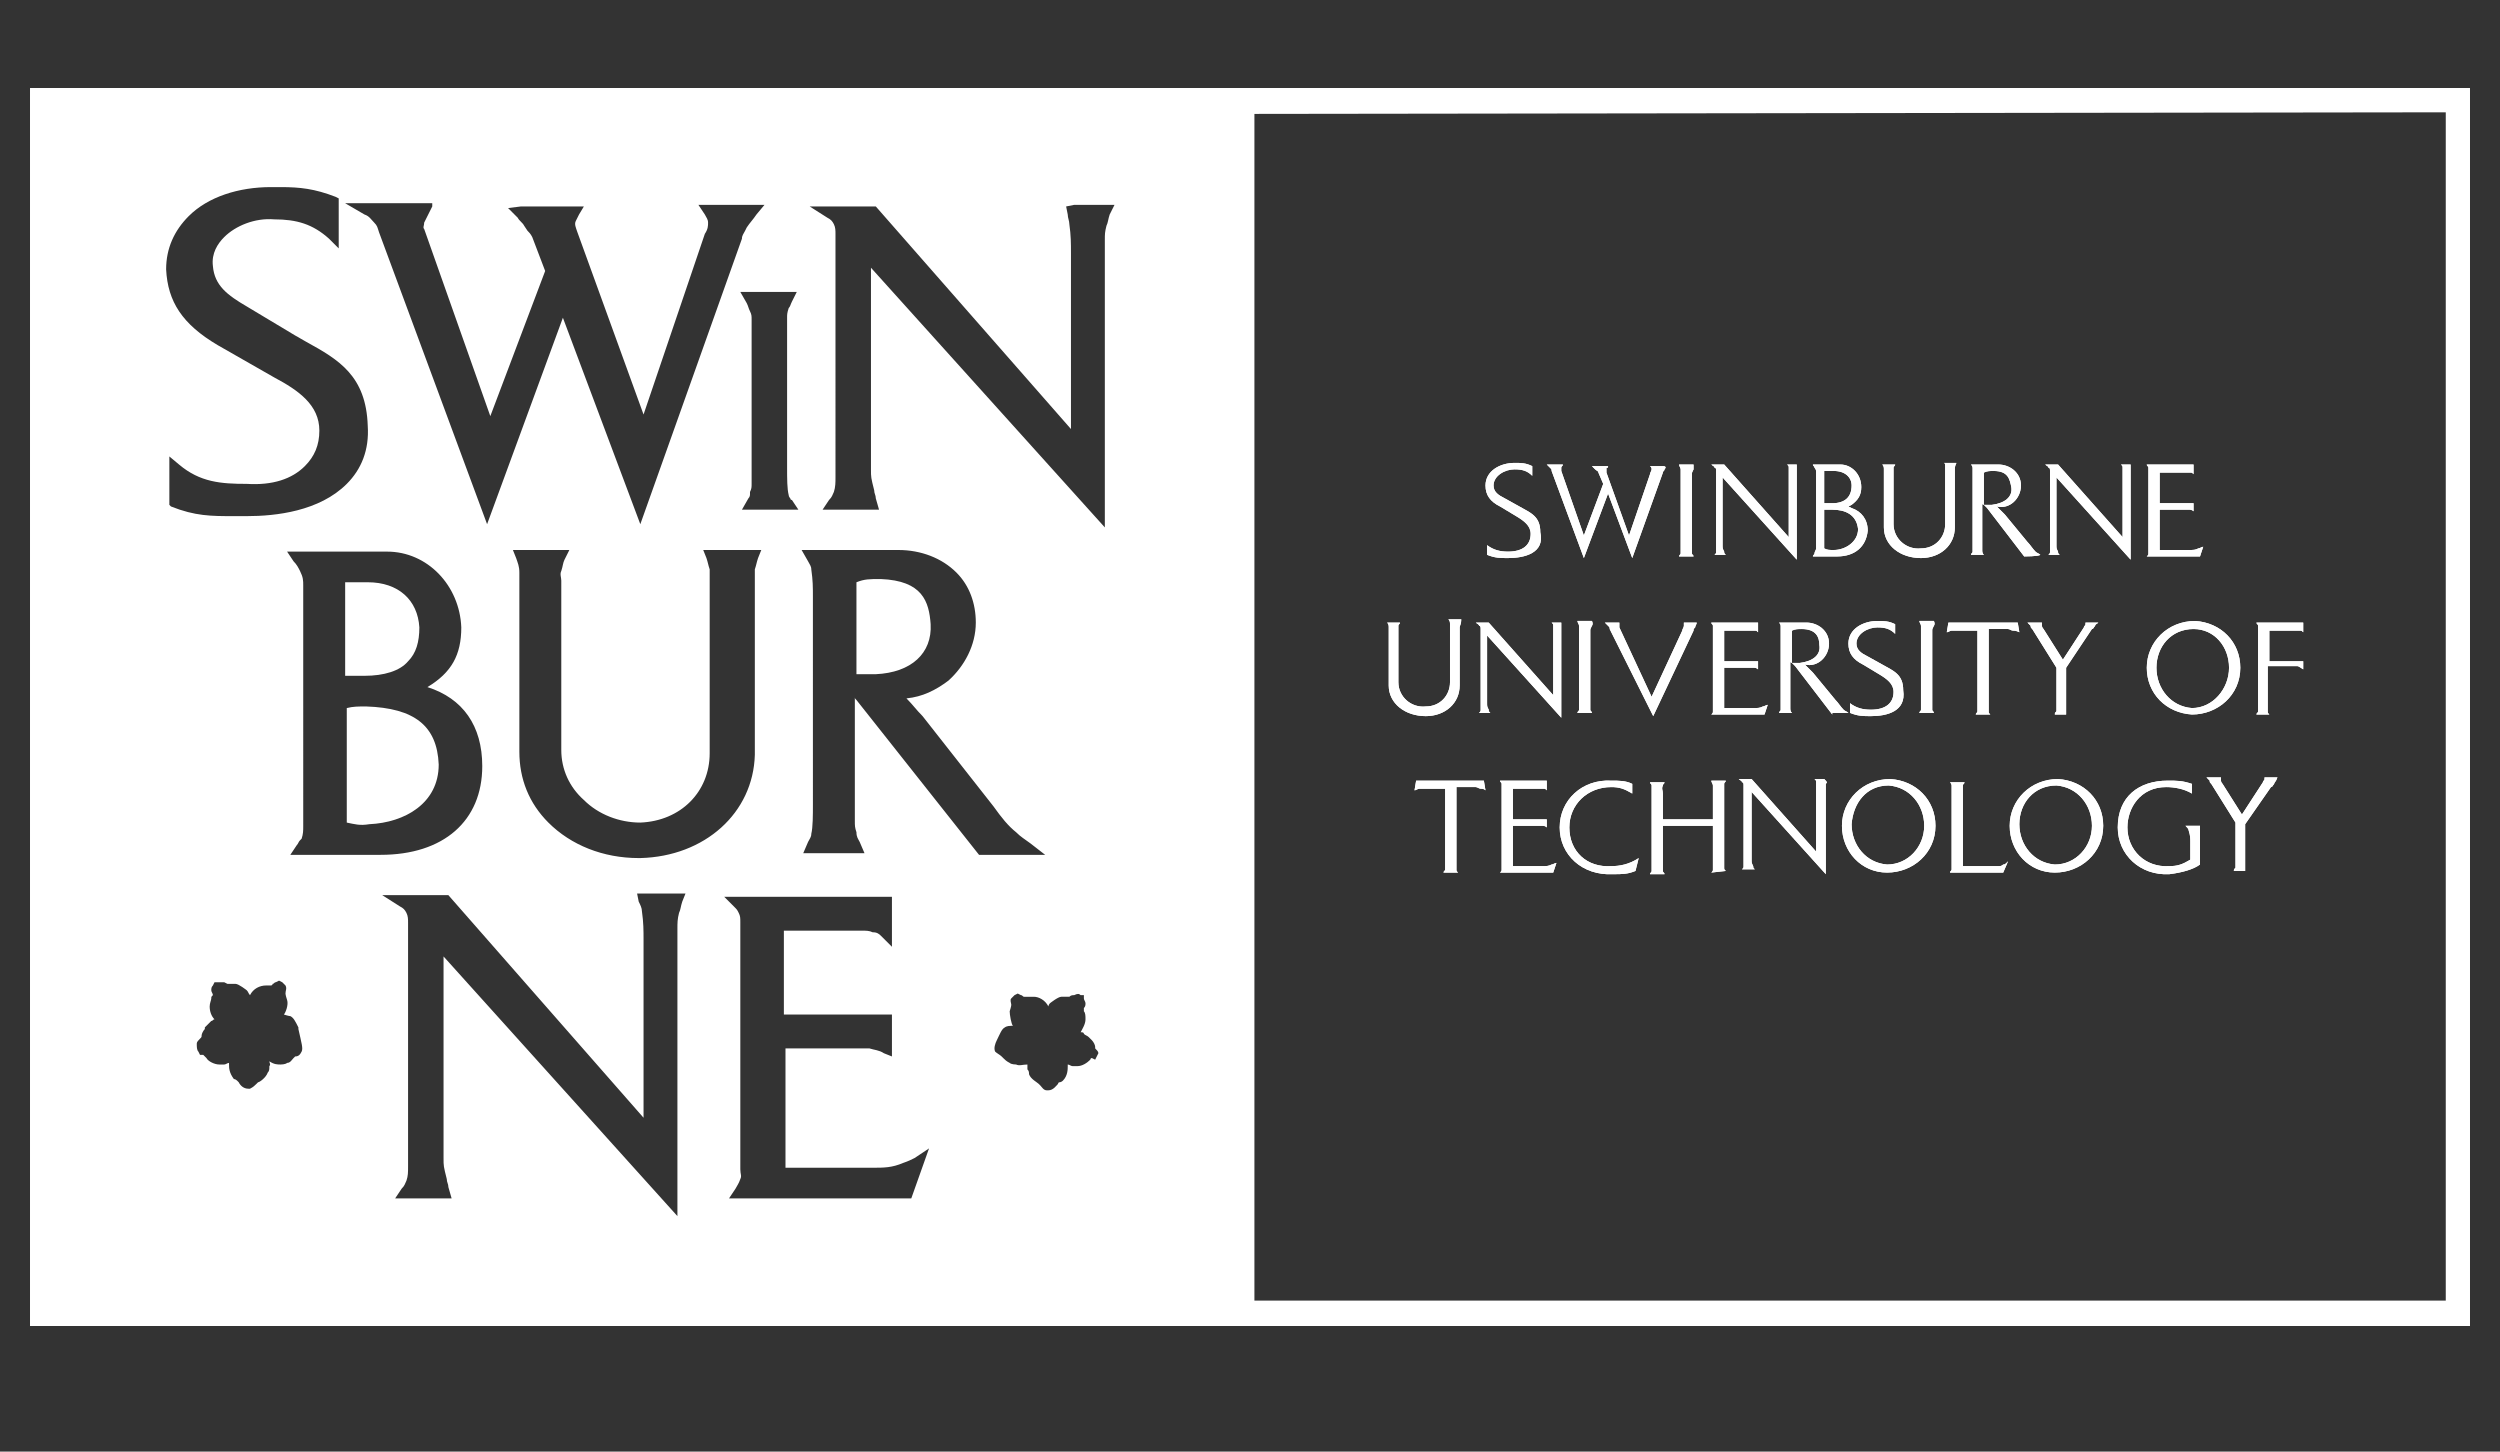 <?xml version="1.0" encoding="UTF-8"?>
<!-- Generator: Adobe Illustrator 25.1.0, SVG Export Plug-In . SVG Version: 6.00 Build 0)  -->
<svg xmlns="http://www.w3.org/2000/svg" xmlns:xlink="http://www.w3.org/1999/xlink" version="1.1" id="Layer_1" x="0px" y="0px" viewBox="0 0 155 90" style="enable-background:new 0 0 155 90;" xml:space="preserve">
<rect x="0" y="0" width="155" height="90" fill="#333333" stroke="none"/>
<style type="text/css">
	.st0{fill:none;stroke:#FFFFFF;stroke-miterlimit:10;}
	.st1{fill:none;stroke:#FFFFFF;stroke-width:0.725;stroke-miterlimit:10;}
	.st2{fill:#FFFFFF;}
	.st3{fill:none;stroke:#FFFFFF;stroke-width:2.900000e-02;}
</style>
<rect x="2.4" y="6" class="st0" width="150.2" height="75.7"></rect>
<polygon class="st1" points="152,81 152,6.6 77.4,6.7 77.4,81 "></polygon>
<rect x="2.4" y="6" class="st0" width="150.2" height="75.7"></rect>
<path class="st2" d="M93.5,34.6c-0.5,0-0.8,0-1.3-0.2v-0.6c0.4,0.3,0.8,0.4,1.3,0.4c0.9,0,1.4-0.4,1.4-1.1c0-0.5-0.4-0.8-0.9-1.1  l-1-0.6c-0.6-0.3-0.9-0.7-0.9-1.3c0-0.9,0.9-1.4,1.8-1.4c0.4,0,0.7,0,1.1,0.2v0.6c-0.3-0.3-0.6-0.4-1.1-0.4c-0.6,0-1.3,0.4-1.3,1  c0,0.4,0.3,0.6,0.7,0.8l0.9,0.5c0.7,0.4,1.3,0.6,1.3,1.6C95.8,34.3,94.5,34.6,93.5,34.6"></path>
<rect x="2.4" y="6" class="st0" width="150.2" height="75.7"></rect>
<path class="st2" d="M93.5,34.6c-0.5,0-0.8,0-1.3-0.2v-0.6c0.4,0.3,0.8,0.4,1.3,0.4c0.9,0,1.4-0.4,1.4-1.1c0-0.5-0.4-0.8-0.9-1.1  l-1-0.6c-0.6-0.3-0.9-0.7-0.9-1.3c0-0.9,0.9-1.4,1.8-1.4c0.4,0,0.7,0,1.1,0.2v0.6c-0.3-0.3-0.6-0.4-1.1-0.4c-0.6,0-1.3,0.4-1.3,1  c0,0.4,0.3,0.6,0.7,0.8l0.9,0.5c0.7,0.4,1.3,0.6,1.3,1.6C95.8,34.3,94.5,34.6,93.5,34.6z"></path>
<rect x="2.4" y="6" class="st0" width="150.2" height="75.7"></rect>
<path class="st2" d="M103.2,29.1c0,0.1-0.1,0.1-0.1,0.2l-1.9,5.3l-1.5-4l-1.5,4l-2-5.4c0-0.1,0-0.1-0.1-0.2  c-0.1-0.1-0.1-0.1-0.2-0.2h1c0,0.1-0.1,0.1-0.1,0.2c0,0.1,0,0.1,0,0.2l1.4,4l1.2-3.2l-0.3-0.7c0-0.1-0.1-0.1-0.2-0.2  c-0.1-0.1-0.1-0.1-0.2-0.2h1c0,0.1,0,0.1-0.1,0.1c0,0.1,0,0.2,0,0.3l1.4,3.9l1.3-3.8c0-0.1,0.1-0.2,0.1-0.3c0-0.1,0-0.1-0.1-0.2h0.8  C103.3,28.9,103.3,29,103.2,29.1"></path>
<rect x="2.4" y="6" class="st0" width="150.2" height="75.7"></rect>
<path class="st2" d="M103.2,29.1c0,0.1-0.1,0.1-0.1,0.2l-1.9,5.3l-1.5-4l-1.5,4l-2-5.4c0-0.1,0-0.1-0.1-0.2  c-0.1-0.1-0.1-0.1-0.2-0.2h1c0,0.1-0.1,0.1-0.1,0.2c0,0.1,0,0.1,0,0.2l1.4,4l1.2-3.2l-0.3-0.7c0-0.1-0.1-0.1-0.2-0.2  c-0.1-0.1-0.1-0.1-0.2-0.2h1c0,0.1,0,0.1-0.1,0.1c0,0.1,0,0.2,0,0.3l1.4,3.9l1.3-3.8c0-0.1,0.1-0.2,0.1-0.3c0-0.1,0-0.1-0.1-0.2h0.8  C103.3,28.9,103.3,29,103.2,29.1z"></path>
<rect x="2.4" y="6" class="st0" width="150.2" height="75.7"></rect>
<path class="st2" d="M105,29.1c-0.1,0.2-0.1,0.2-0.1,0.3v4.2c0,0.3,0,0.5,0,0.7c0,0.1,0.1,0.1,0.1,0.2h-0.9c0-0.1,0.1-0.1,0.1-0.2  c0-0.1,0-0.2,0-0.3v-4.6c0-0.1,0-0.2,0-0.3c0-0.1-0.1-0.2-0.1-0.3h0.9C105,28.9,105,29,105,29.1"></path>
<rect x="2.4" y="6" class="st0" width="150.2" height="75.7"></rect>
<path class="st2" d="M105,29.1c-0.1,0.2-0.1,0.2-0.1,0.3v4.2c0,0.3,0,0.5,0,0.7c0,0.1,0.1,0.1,0.1,0.2h-0.9c0-0.1,0.1-0.1,0.1-0.2  c0-0.1,0-0.2,0-0.3v-4.6c0-0.1,0-0.2,0-0.3c0-0.1-0.1-0.2-0.1-0.3h0.9C105,28.9,105,29,105,29.1z"></path>
<rect x="2.4" y="6" class="st0" width="150.2" height="75.7"></rect>
<path class="st2" d="M111.4,29.1c0,0.1,0,0.2,0,0.3l0,5.3l-4.6-5.1v4.2c0,0.2,0,0.2,0.1,0.4c0,0.1,0,0.1,0.1,0.2h-0.7  c0.1-0.1,0.1-0.1,0.1-0.2c0-0.1,0-0.2,0-0.3v-4.7c0-0.1,0-0.2-0.1-0.2c0-0.1-0.1-0.1-0.2-0.2h0.8l4,4.5v-3.6c0-0.3,0-0.4,0-0.7  c0-0.1,0-0.1-0.1-0.2h0.6C111.4,28.9,111.4,29,111.4,29.1"></path>
<rect x="2.4" y="6" class="st0" width="150.2" height="75.7"></rect>
<path class="st2" d="M111.4,29.1c0,0.1,0,0.2,0,0.3l0,5.3l-4.6-5.1v4.2c0,0.2,0,0.2,0.1,0.4c0,0.1,0,0.1,0.1,0.2h-0.7  c0.1-0.1,0.1-0.1,0.1-0.2c0-0.1,0-0.2,0-0.3v-4.7c0-0.1,0-0.2-0.1-0.2c0-0.1-0.1-0.1-0.2-0.2h0.8l4,4.5v-3.6c0-0.3,0-0.4,0-0.7  c0-0.1,0-0.1-0.1-0.2h0.6C111.4,28.9,111.4,29,111.4,29.1z"></path>
<rect x="2.4" y="6" class="st0" width="150.2" height="75.7"></rect>
<path class="st2" d="M113.6,31.6c-0.2,0-0.3,0-0.5,0v2.4c0.2,0.1,0.3,0.1,0.6,0.1c0.7,0,1.5-0.5,1.5-1.3  C115.1,31.9,114.4,31.6,113.6,31.6 M113.7,29.2h-0.6v2h0.5c0.8,0,1.2-0.4,1.2-1.1C114.8,29.6,114.4,29.2,113.7,29.2 M113.9,34.5  h-1.5c0-0.1,0.1-0.1,0.1-0.2c0-0.1,0.1-0.2,0.1-0.3v-4.7c0-0.1,0-0.2-0.1-0.3c0-0.1-0.1-0.1-0.1-0.2h1.7c0.7,0,1.3,0.6,1.3,1.4  c0,0.5-0.2,0.8-0.6,1.1l-0.2,0.1l0.2,0.1c0.6,0.2,1,0.7,1,1.4C115.7,33.9,115,34.5,113.9,34.5"></path>
<rect x="2.4" y="6" class="st0" width="150.2" height="75.7"></rect>
<path class="st2" d="M113.6,31.6c-0.2,0-0.3,0-0.5,0v2.4c0.2,0.1,0.3,0.1,0.6,0.1c0.7,0,1.5-0.5,1.5-1.3  C115.1,31.9,114.4,31.6,113.6,31.6z M113.7,29.2h-0.6v2h0.5c0.8,0,1.2-0.4,1.2-1.1C114.8,29.6,114.4,29.2,113.7,29.2z M113.9,34.5  h-1.5c0-0.1,0.1-0.1,0.1-0.2c0-0.1,0.1-0.2,0.1-0.3v-4.7c0-0.1,0-0.2-0.1-0.3c0-0.1-0.1-0.1-0.1-0.2h1.7c0.7,0,1.3,0.6,1.3,1.4  c0,0.5-0.2,0.8-0.6,1.1l-0.2,0.1l0.2,0.1c0.6,0.2,1,0.7,1,1.4C115.7,33.9,115,34.5,113.9,34.5z"></path>
<rect x="2.4" y="6" class="st0" width="150.2" height="75.7"></rect>
<path class="st2" d="M121.2,29.1c0,0.1,0,0.2,0,0.3v3.3c0,1.1-0.9,1.9-2.1,1.9c-1.3,0-2.3-0.8-2.3-1.9v-3.3c0-0.1,0-0.2,0-0.3  c0-0.1,0-0.2-0.1-0.3h0.8c0,0.1-0.1,0.1-0.1,0.2c0,0.1,0,0.2,0,0.3v3.2c0,0.9,0.8,1.6,1.7,1.5c0.9,0,1.5-0.7,1.5-1.5v-3.3  c0-0.1,0-0.2,0-0.3c0-0.1,0-0.2-0.1-0.2h0.8C121.2,28.9,121.2,29,121.2,29.1"></path>
<rect x="2.4" y="6" class="st0" width="150.2" height="75.7"></rect>
<path class="st2" d="M121.2,29.1c0,0.1,0,0.2,0,0.3v3.3c0,1.1-0.9,1.9-2.1,1.9c-1.3,0-2.3-0.8-2.3-1.9v-3.3c0-0.1,0-0.2,0-0.3  c0-0.1,0-0.2-0.1-0.3h0.8c0,0.1-0.1,0.1-0.1,0.2c0,0.1,0,0.2,0,0.3v3.2c0,0.9,0.8,1.6,1.7,1.5c0.9,0,1.5-0.7,1.5-1.5v-3.3  c0-0.1,0-0.2,0-0.3c0-0.1,0-0.2-0.1-0.2h0.8C121.2,28.9,121.2,29,121.2,29.1z"></path>
<rect x="2.4" y="6" class="st0" width="150.2" height="75.7"></rect>
<path class="st2" d="M123.6,29.2c-0.2,0-0.4,0-0.6,0.1v2c0.1,0,0.3,0,0.5,0c0.8-0.1,1.3-0.5,1.2-1.1  C124.6,29.7,124.5,29.2,123.6,29.2 M125.5,34.5l-2.3-3c-0.1-0.1-0.1-0.1-0.2-0.2c0,0-0.1,0-0.1-0.1v2.6c0,0.1,0,0.2,0,0.3  c0,0.1,0,0.2,0.1,0.3h-0.8c0-0.1,0.1-0.1,0.1-0.2c0-0.1,0-0.4,0-0.6v-4.1c0-0.2,0-0.3,0-0.5c0-0.1-0.1-0.2-0.1-0.2h1.7  c0.7,0,1.4,0.5,1.4,1.3c0,0.8-0.7,1.5-1.5,1.3c0,0,0.1,0.1,0.1,0.1c0.2,0.2,0.2,0.2,0.4,0.4l1.4,1.7c0.2,0.2,0.3,0.4,0.5,0.6  c0.1,0.1,0.2,0.1,0.3,0.2C126.4,34.5,125.5,34.5,125.5,34.5z"></path>
<rect x="2.4" y="6" class="st0" width="150.2" height="75.7"></rect>
<path class="st2" d="M123.6,29.2c-0.2,0-0.4,0-0.6,0.1v2c0.1,0,0.3,0,0.5,0c0.8-0.1,1.3-0.5,1.2-1.1  C124.6,29.7,124.5,29.2,123.6,29.2z M125.5,34.5l-2.3-3c-0.1-0.1-0.1-0.1-0.2-0.2c0,0-0.1,0-0.1-0.1v2.6c0,0.1,0,0.2,0,0.3  c0,0.1,0,0.2,0.1,0.3h-0.8c0-0.1,0.1-0.1,0.1-0.2c0-0.1,0-0.4,0-0.6v-4.1c0-0.2,0-0.3,0-0.5c0-0.1-0.1-0.2-0.1-0.2h1.7  c0.7,0,1.4,0.5,1.4,1.3c0,0.8-0.7,1.5-1.5,1.3c0,0,0.1,0.1,0.1,0.1c0.2,0.2,0.2,0.2,0.4,0.4l1.4,1.7c0.2,0.2,0.3,0.4,0.5,0.6  c0.1,0.1,0.2,0.1,0.3,0.2C126.4,34.5,125.5,34.5,125.5,34.5z"></path>
<rect x="2.4" y="6" class="st0" width="150.2" height="75.7"></rect>
<path class="st2" d="M132.1,29.1c0,0.1,0,0.2,0,0.3l0,5.3l-4.6-5.1v4.2c0,0.2,0,0.2,0.1,0.4c0,0.1,0,0.1,0.1,0.2h-0.7  c0.1-0.1,0.1-0.1,0.1-0.2c0-0.1,0-0.2,0-0.3v-4.7c0-0.1,0-0.2-0.1-0.2c0-0.1-0.1-0.1-0.2-0.2h0.8l4,4.5v-3.6c0-0.3,0-0.4,0-0.7  c0-0.1,0-0.1-0.1-0.2h0.6C132.1,28.9,132.1,29,132.1,29.1"></path>
<rect x="2.4" y="6" class="st0" width="150.2" height="75.7"></rect>
<path class="st2" d="M132.1,29.1c0,0.1,0,0.2,0,0.3l0,5.3l-4.6-5.1v4.2c0,0.2,0,0.2,0.1,0.4c0,0.1,0,0.1,0.1,0.2h-0.7  c0.1-0.1,0.1-0.1,0.1-0.2c0-0.1,0-0.2,0-0.3v-4.7c0-0.1,0-0.2-0.1-0.2c0-0.1-0.1-0.1-0.2-0.2h0.8l4,4.5v-3.6c0-0.3,0-0.4,0-0.7  c0-0.1,0-0.1-0.1-0.2h0.6C132.1,28.9,132.1,29,132.1,29.1z"></path>
<rect x="2.4" y="6" class="st0" width="150.2" height="75.7"></rect>
<path class="st2" d="M136.4,34.5h-3.3c0.1-0.1,0.1-0.1,0.1-0.2c0-0.1,0-0.2,0-0.3v-4.8c0-0.1,0-0.2,0-0.2c0-0.1-0.1-0.1-0.1-0.2h2.9  v0.6c-0.1-0.1-0.1-0.1-0.2-0.1c-0.1,0-0.2,0-0.4,0h-1.5v1.9h2.1v0.5c-0.1-0.1-0.2-0.1-0.3-0.1c-0.1,0-0.2,0-0.3,0h-1.5v2.5h1.8  c0.3,0,0.4,0,0.6-0.1c0.1,0,0.2-0.1,0.3-0.1L136.4,34.5z"></path>
<rect x="2.4" y="6" class="st0" width="150.2" height="75.7"></rect>
<path class="st2" d="M136.4,34.5h-3.3c0.1-0.1,0.1-0.1,0.1-0.2c0-0.1,0-0.2,0-0.3v-4.8c0-0.1,0-0.2,0-0.2c0-0.1-0.1-0.1-0.1-0.2h2.9  v0.6c-0.1-0.1-0.1-0.1-0.2-0.1c-0.1,0-0.2,0-0.4,0h-1.5v1.9h2.1v0.5c-0.1-0.1-0.2-0.1-0.3-0.1c-0.1,0-0.2,0-0.3,0h-1.5v2.5h1.8  c0.3,0,0.4,0,0.6-0.1c0.1,0,0.2-0.1,0.3-0.1L136.4,34.5z"></path>
<rect x="2.4" y="6" class="st0" width="150.2" height="75.7"></rect>
<path class="st2" d="M90.5,38.9c0,0.1,0,0.2,0,0.3v3.3c0,1.1-0.9,1.9-2.1,1.9c-1.3,0-2.3-0.8-2.3-1.9v-3.3c0-0.1,0-0.2,0-0.3  c0-0.1,0-0.2-0.1-0.3h0.8c0,0.1-0.1,0.1-0.1,0.2c0,0.1,0,0.2,0,0.3v3.2c0,0.9,0.8,1.6,1.7,1.5c0.9,0,1.5-0.7,1.5-1.5v-3.3  c0-0.1,0-0.2,0-0.3c0-0.1,0-0.2-0.1-0.3h0.8C90.6,38.7,90.5,38.8,90.5,38.9"></path>
<rect x="2.4" y="6" class="st0" width="150.2" height="75.7"></rect>
<path class="st2" d="M90.5,38.9c0,0.1,0,0.2,0,0.3v3.3c0,1.1-0.9,1.9-2.1,1.9c-1.3,0-2.3-0.8-2.3-1.9v-3.3c0-0.1,0-0.2,0-0.3  c0-0.1,0-0.2-0.1-0.3h0.8c0,0.1-0.1,0.1-0.1,0.2c0,0.1,0,0.2,0,0.3v3.2c0,0.9,0.8,1.6,1.7,1.5c0.9,0,1.5-0.7,1.5-1.5v-3.3  c0-0.1,0-0.2,0-0.3c0-0.1,0-0.2-0.1-0.3h0.8C90.6,38.7,90.5,38.8,90.5,38.9z"></path>
<rect x="2.4" y="6" class="st0" width="150.2" height="75.7"></rect>
<path class="st2" d="M96.8,38.9c0,0.1,0,0.2,0,0.3l0,5.3l-4.6-5.1v4.2c0,0.2,0,0.2,0.1,0.4c0,0.1,0,0.1,0.1,0.2h-0.7  c0.1-0.1,0.1-0.1,0.1-0.2c0-0.1,0-0.2,0-0.3V39c0-0.1,0-0.2-0.1-0.2c0-0.1-0.1-0.1-0.2-0.2h0.8l4,4.5v-3.6c0-0.3,0-0.4,0-0.7  c0-0.1,0-0.1-0.1-0.2h0.6C96.8,38.7,96.8,38.8,96.8,38.9"></path>
<rect x="2.4" y="6" class="st0" width="150.2" height="75.7"></rect>
<path class="st2" d="M96.8,38.9c0,0.1,0,0.2,0,0.3l0,5.3l-4.6-5.1v4.2c0,0.2,0,0.2,0.1,0.4c0,0.1,0,0.1,0.1,0.2h-0.7  c0.1-0.1,0.1-0.1,0.1-0.2c0-0.1,0-0.2,0-0.3V39c0-0.1,0-0.2-0.1-0.2c0-0.1-0.1-0.1-0.2-0.2h0.8l4,4.5v-3.6c0-0.3,0-0.4,0-0.7  c0-0.1,0-0.1-0.1-0.2h0.6C96.8,38.7,96.8,38.8,96.8,38.9z"></path>
<rect x="2.4" y="6" class="st0" width="150.2" height="75.7"></rect>
<path class="st2" d="M98.7,38.8c-0.1,0.2-0.1,0.2-0.1,0.3v4.2c0,0.3,0,0.5,0,0.7c0,0.1,0.1,0.1,0.1,0.2h-0.9c0-0.1,0.1-0.1,0.1-0.2  c0-0.1,0-0.2,0-0.3v-4.6c0-0.1,0-0.2,0-0.3c0-0.1-0.1-0.2-0.1-0.3h0.9C98.8,38.7,98.7,38.8,98.7,38.8"></path>
<rect x="2.4" y="6" class="st0" width="150.2" height="75.7"></rect>
<path class="st2" d="M98.7,38.8c-0.1,0.2-0.1,0.2-0.1,0.3v4.2c0,0.3,0,0.5,0,0.7c0,0.1,0.1,0.1,0.1,0.2h-0.9c0-0.1,0.1-0.1,0.1-0.2  c0-0.1,0-0.2,0-0.3v-4.6c0-0.1,0-0.2,0-0.3c0-0.1-0.1-0.2-0.1-0.3h0.9C98.8,38.7,98.7,38.8,98.7,38.8z"></path>
<rect x="2.4" y="6" class="st0" width="150.2" height="75.7"></rect>
<path class="st2" d="M105.1,38.9C105,39,105,39,105,39.1l-2.5,5.3L99.8,39c0-0.1,0-0.1-0.1-0.2c-0.1-0.1-0.1-0.1-0.2-0.2h0.9  c0,0.1,0,0.1,0,0.1c0,0.1,0,0.1,0,0.2l2,4.3l1.9-4.1c0-0.1,0.1-0.2,0.1-0.3c0-0.1,0-0.1,0-0.2h0.8C105.2,38.7,105.1,38.8,105.1,38.9  "></path>
<rect x="2.4" y="6" class="st0" width="150.2" height="75.7"></rect>
<path class="st2" d="M105.1,38.9C105,39,105,39,105,39.1l-2.5,5.3L99.8,39c0-0.1,0-0.1-0.1-0.2c-0.1-0.1-0.1-0.1-0.2-0.2h0.9  c0,0.1,0,0.1,0,0.1c0,0.1,0,0.1,0,0.2l2,4.3l1.9-4.1c0-0.1,0.1-0.2,0.1-0.3c0-0.1,0-0.1,0-0.2h0.8C105.2,38.7,105.1,38.8,105.1,38.9  z"></path>
<rect x="2.4" y="6" class="st0" width="150.2" height="75.7"></rect>
<path class="st2" d="M109.4,44.3h-3.3c0.1-0.1,0.1-0.1,0.1-0.2c0-0.1,0-0.2,0-0.3V39c0-0.1,0-0.2,0-0.2c0-0.1-0.1-0.1-0.1-0.2h2.9  v0.6c-0.1-0.1-0.1-0.1-0.2-0.1c-0.1,0-0.2,0-0.4,0h-1.5v1.9h2.1v0.5c-0.1-0.1-0.2-0.1-0.3-0.1c-0.1,0-0.2,0-0.3,0h-1.5v2.5h1.8  c0.3,0,0.4,0,0.6-0.1c0.1,0,0.2-0.1,0.3-0.1L109.4,44.3z"></path>
<rect x="2.4" y="6" class="st0" width="150.2" height="75.7"></rect>
<path class="st2" d="M109.4,44.3h-3.3c0.1-0.1,0.1-0.1,0.1-0.2c0-0.1,0-0.2,0-0.3V39c0-0.1,0-0.2,0-0.2c0-0.1-0.1-0.1-0.1-0.2h2.9  v0.6c-0.1-0.1-0.1-0.1-0.2-0.1c-0.1,0-0.2,0-0.4,0h-1.5v1.9h2.1v0.5c-0.1-0.1-0.2-0.1-0.3-0.1c-0.1,0-0.2,0-0.3,0h-1.5v2.5h1.8  c0.3,0,0.4,0,0.6-0.1c0.1,0,0.2-0.1,0.3-0.1L109.4,44.3z"></path>
<rect x="2.4" y="6" class="st0" width="150.2" height="75.7"></rect>
<path class="st2" d="M111.7,39c-0.2,0-0.4,0-0.6,0.1v2c0.1,0,0.3,0,0.5,0c0.8-0.1,1.3-0.5,1.2-1.1C112.8,39.5,112.6,39,111.7,39   M113.6,44.3l-2.3-3c-0.1-0.1-0.1-0.1-0.2-0.2c0,0-0.1,0-0.1-0.1v2.6c0,0.1,0,0.2,0,0.3c0,0.1,0,0.2,0.1,0.3h-0.8  c0-0.1,0.1-0.1,0.1-0.2c0-0.1,0-0.4,0-0.6v-4.1c0-0.2,0-0.3,0-0.5c0-0.1-0.1-0.2-0.1-0.2h1.7c0.7,0,1.4,0.5,1.4,1.3  c0,0.8-0.7,1.5-1.5,1.3c0,0,0.1,0.1,0.1,0.1c0.2,0.2,0.3,0.3,0.4,0.4l1.4,1.7c0.2,0.2,0.3,0.4,0.5,0.6c0.1,0.1,0.2,0.1,0.3,0.2  H113.6z"></path>
<rect x="2.4" y="6" class="st0" width="150.2" height="75.7"></rect>
<path class="st2" d="M111.7,39c-0.2,0-0.4,0-0.6,0.1v2c0.1,0,0.3,0,0.5,0c0.8-0.1,1.3-0.5,1.2-1.1C112.8,39.5,112.6,39,111.7,39z   M113.6,44.3l-2.3-3c-0.1-0.1-0.1-0.1-0.2-0.2c0,0-0.1,0-0.1-0.1v2.6c0,0.1,0,0.2,0,0.3c0,0.1,0,0.2,0.1,0.3h-0.8  c0-0.1,0.1-0.1,0.1-0.2c0-0.1,0-0.4,0-0.6v-4.1c0-0.2,0-0.3,0-0.5c0-0.1-0.1-0.2-0.1-0.2h1.7c0.7,0,1.4,0.5,1.4,1.3  c0,0.8-0.7,1.5-1.5,1.3c0,0,0.1,0.1,0.1,0.1c0.2,0.2,0.3,0.3,0.4,0.4l1.4,1.7c0.2,0.2,0.3,0.4,0.5,0.6c0.1,0.1,0.2,0.1,0.3,0.2  H113.6z"></path>
<rect x="2.4" y="6" class="st0" width="150.2" height="75.7"></rect>
<path class="st2" d="M116,44.4c-0.5,0-0.8,0-1.3-0.2v-0.6c0.4,0.3,0.8,0.4,1.3,0.4c0.9,0,1.4-0.4,1.4-1.1c0-0.5-0.4-0.8-0.9-1.1  l-1-0.6c-0.6-0.3-0.9-0.7-0.9-1.3c0-0.9,0.9-1.4,1.8-1.4c0.4,0,0.7,0,1.1,0.2v0.6c-0.3-0.3-0.6-0.4-1.1-0.4c-0.6,0-1.3,0.4-1.3,1  c0,0.4,0.3,0.6,0.7,0.8l0.9,0.5c0.7,0.4,1.3,0.6,1.3,1.6C118.2,44.1,117,44.4,116,44.4"></path>
<rect x="2.4" y="6" class="st0" width="150.2" height="75.7"></rect>
<path class="st2" d="M116,44.4c-0.5,0-0.8,0-1.3-0.2v-0.6c0.4,0.3,0.8,0.4,1.3,0.4c0.9,0,1.4-0.4,1.4-1.1c0-0.5-0.4-0.8-0.9-1.1  l-1-0.6c-0.6-0.3-0.9-0.7-0.9-1.3c0-0.9,0.9-1.4,1.8-1.4c0.4,0,0.7,0,1.1,0.2v0.6c-0.3-0.3-0.6-0.4-1.1-0.4c-0.6,0-1.3,0.4-1.3,1  c0,0.4,0.3,0.6,0.7,0.8l0.9,0.5c0.7,0.4,1.3,0.6,1.3,1.6C118.2,44.1,117,44.4,116,44.4z"></path>
<rect x="2.4" y="6" class="st0" width="150.2" height="75.7"></rect>
<path class="st2" d="M119.9,38.8c-0.1,0.2-0.1,0.2-0.1,0.3v4.2c0,0.3,0,0.5,0,0.7c0,0.1,0.1,0.1,0.1,0.2h-0.9c0-0.1,0.1-0.1,0.1-0.2  c0-0.1,0-0.2,0-0.3v-4.6c0-0.1,0-0.2,0-0.3c0-0.1-0.1-0.2-0.1-0.3h0.9C120,38.7,119.9,38.8,119.9,38.8"></path>
<rect x="2.4" y="6" class="st0" width="150.2" height="75.7"></rect>
<path class="st2" d="M119.9,38.8c-0.1,0.2-0.1,0.2-0.1,0.3v4.2c0,0.3,0,0.5,0,0.7c0,0.1,0.1,0.1,0.1,0.2h-0.9c0-0.1,0.1-0.1,0.1-0.2  c0-0.1,0-0.2,0-0.3v-4.6c0-0.1,0-0.2,0-0.3c0-0.1-0.1-0.2-0.1-0.3h0.9C120,38.7,119.9,38.8,119.9,38.8z"></path>
<rect x="2.4" y="6" class="st0" width="150.2" height="75.7"></rect>
<path class="st2" d="M124.8,39.1c-0.1,0-0.2-0.1-0.3-0.1h-1.2v4.8c0,0.1,0,0.1,0,0.3c0,0.1,0,0.1,0.1,0.2h-0.9  c0-0.1,0.1-0.1,0.1-0.2c0-0.1,0-0.2,0-0.3v-4.7h-1.4c-0.1,0-0.1,0-0.2,0c-0.1,0-0.2,0.1-0.3,0.1l0.1-0.6h4.3l0.1,0.6  C125,39.1,124.9,39.1,124.8,39.1"></path>
<rect x="2.4" y="6" class="st0" width="150.2" height="75.7"></rect>
<path class="st2" d="M124.8,39.1c-0.1,0-0.2-0.1-0.3-0.1h-1.2v4.8c0,0.1,0,0.1,0,0.3c0,0.1,0,0.1,0.1,0.2h-0.9  c0-0.1,0.1-0.1,0.1-0.2c0-0.1,0-0.2,0-0.3v-4.7h-1.4c-0.1,0-0.1,0-0.2,0c-0.1,0-0.2,0.1-0.3,0.1l0.1-0.6h4.3l0.1,0.6  C125,39.1,124.9,39.1,124.8,39.1z"></path>
<rect x="2.4" y="6" class="st0" width="150.2" height="75.7"></rect>
<path class="st2" d="M129.9,38.8c-0.1,0.1-0.1,0.2-0.2,0.2l-1.6,2.4v2.5c0,0.1,0,0.1,0,0.2c0,0.1,0,0.1,0,0.2h-0.7  c0-0.1,0-0.1,0.1-0.2c0-0.1,0-0.1,0-0.2v-2.5L126,39c-0.1-0.1-0.1-0.1-0.1-0.2c-0.1-0.1-0.1-0.1-0.2-0.2h0.9c0,0.1,0,0.1,0,0.2  c0,0.1,0.1,0.2,0.1,0.2l1.2,1.9l1.3-2c0-0.1,0.1-0.1,0.1-0.2c0-0.1,0-0.1,0-0.1h0.8C130,38.7,129.9,38.7,129.9,38.8"></path>
<rect x="2.4" y="6" class="st0" width="150.2" height="75.7"></rect>
<path class="st2" d="M129.9,38.8c-0.1,0.1-0.1,0.2-0.2,0.2l-1.6,2.4v2.5c0,0.1,0,0.1,0,0.2c0,0.1,0,0.1,0,0.2h-0.7  c0-0.1,0-0.1,0.1-0.2c0-0.1,0-0.1,0-0.2v-2.5L126,39c-0.1-0.1-0.1-0.1-0.1-0.2c-0.1-0.1-0.1-0.1-0.2-0.2h0.9c0,0.1,0,0.1,0,0.2  c0,0.1,0.1,0.2,0.1,0.2l1.2,1.9l1.3-2c0-0.1,0.1-0.1,0.1-0.2c0-0.1,0-0.1,0-0.1h0.8C130,38.7,129.9,38.7,129.9,38.8z"></path>
<rect x="2.4" y="6" class="st0" width="150.2" height="75.7"></rect>
<path class="st2" d="M136,39c-1.4,0-2.3,1.1-2.3,2.4c0,1.3,0.9,2.4,2.2,2.5c1.3,0,2.3-1.2,2.3-2.5C138.2,40.1,137.3,39,136,39   M135.9,44.3c-1.6-0.1-2.8-1.3-2.8-2.9c0-1.6,1.3-2.9,3-2.9c1.6,0.1,2.8,1.3,2.8,2.9C138.9,43.1,137.5,44.3,135.9,44.3"></path>
<rect x="2.4" y="6" class="st0" width="150.2" height="75.7"></rect>
<path class="st2" d="M136,39c-1.4,0-2.3,1.1-2.3,2.4c0,1.3,0.9,2.4,2.2,2.5c1.3,0,2.3-1.2,2.3-2.5C138.2,40.1,137.3,39,136,39z   M135.9,44.3c-1.6-0.1-2.8-1.3-2.8-2.9c0-1.6,1.3-2.9,3-2.9c1.6,0.1,2.8,1.3,2.8,2.9C138.9,43.1,137.5,44.3,135.9,44.3z"></path>
<rect x="2.4" y="6" class="st0" width="150.2" height="75.7"></rect>
<path class="st2" d="M142.4,41.3c-0.1,0-0.2,0-0.3,0h-1.5v2.1c0,0.3,0,0.4,0,0.7c0,0.1,0,0.1,0.1,0.2h-0.8c0-0.1,0.1-0.1,0.1-0.2  c0-0.1,0-0.2,0-0.3V39c0-0.1,0-0.2,0-0.2c0-0.1-0.1-0.1-0.1-0.2h2.9v0.6c-0.1-0.1-0.1-0.1-0.2-0.1c-0.1,0-0.2,0-0.4,0h-1.5v1.9h2.1  v0.5C142.5,41.3,142.5,41.3,142.4,41.3"></path>
<rect x="2.4" y="6" class="st0" width="150.2" height="75.7"></rect>
<path class="st2" d="M142.4,41.3c-0.1,0-0.2,0-0.3,0h-1.5v2.1c0,0.3,0,0.4,0,0.7c0,0.1,0,0.1,0.1,0.2h-0.8c0-0.1,0.1-0.1,0.1-0.2  c0-0.1,0-0.2,0-0.3V39c0-0.1,0-0.2,0-0.2c0-0.1-0.1-0.1-0.1-0.2h2.9v0.6c-0.1-0.1-0.1-0.1-0.2-0.1c-0.1,0-0.2,0-0.4,0h-1.5v1.9h2.1  v0.5C142.5,41.3,142.5,41.3,142.4,41.3z"></path>
<rect x="2.4" y="6" class="st0" width="150.2" height="75.7"></rect>
<path class="st2" d="M91.8,48.9c-0.1,0-0.2-0.1-0.3-0.1h-1.2v4.8c0,0.1,0,0.1,0,0.3c0,0.1,0,0.1,0.1,0.2h-0.9c0-0.1,0.1-0.1,0.1-0.2  c0-0.1,0-0.2,0-0.3v-4.7h-1.4c-0.1,0-0.1,0-0.2,0c-0.1,0-0.2,0.1-0.3,0.1l0.1-0.6H92l0.1,0.6C92,48.9,91.9,48.9,91.8,48.9"></path>
<rect x="2.4" y="6" class="st0" width="150.2" height="75.7"></rect>
<path class="st2" d="M91.8,48.9c-0.1,0-0.2-0.1-0.3-0.1h-1.2v4.8c0,0.1,0,0.1,0,0.3c0,0.1,0,0.1,0.1,0.2h-0.9c0-0.1,0.1-0.1,0.1-0.2  c0-0.1,0-0.2,0-0.3v-4.7h-1.4c-0.1,0-0.1,0-0.2,0c-0.1,0-0.2,0.1-0.3,0.1l0.1-0.6H92l0.1,0.6C92,48.9,91.9,48.9,91.8,48.9z"></path>
<rect x="2.4" y="6" class="st0" width="150.2" height="75.7"></rect>
<path class="st2" d="M96.3,54.1H93c0.1-0.1,0.1-0.1,0.1-0.2c0-0.1,0-0.2,0-0.3v-4.8c0-0.1,0-0.2,0-0.2c0-0.1-0.1-0.1-0.1-0.2h2.9V49  c-0.1-0.1-0.1-0.1-0.2-0.1c-0.1,0-0.2,0-0.4,0h-1.5v1.9h2.1v0.5c-0.1-0.1-0.2-0.1-0.3-0.1c-0.1,0-0.2,0-0.3,0h-1.5v2.5h1.8  c0.3,0,0.4,0,0.6-0.1c0.1,0,0.2-0.1,0.3-0.1L96.3,54.1z"></path>
<rect x="2.4" y="6" class="st0" width="150.2" height="75.7"></rect>
<path class="st2" d="M96.3,54.1H93c0.1-0.1,0.1-0.1,0.1-0.2c0-0.1,0-0.2,0-0.3v-4.8c0-0.1,0-0.2,0-0.2c0-0.1-0.1-0.1-0.1-0.2h2.9V49  c-0.1-0.1-0.1-0.1-0.2-0.1c-0.1,0-0.2,0-0.4,0h-1.5v1.9h2.1v0.5c-0.1-0.1-0.2-0.1-0.3-0.1c-0.1,0-0.2,0-0.3,0h-1.5v2.5h1.8  c0.3,0,0.4,0,0.6-0.1c0.1,0,0.2-0.1,0.3-0.1L96.3,54.1z"></path>
<rect x="2.4" y="6" class="st0" width="150.2" height="75.7"></rect>
<path class="st2" d="M101.4,54c-0.5,0.2-0.8,0.2-1.4,0.2c-1.9,0.1-3.3-1.2-3.3-2.9c0-1.7,1.4-3,3.2-2.9c0.5,0,0.9,0,1.3,0.2v0.6  c-0.5-0.3-0.8-0.4-1.3-0.4c-1.5,0-2.6,1.1-2.6,2.5c0,1.5,1.1,2.5,2.6,2.4c0.5,0,1.1-0.1,1.7-0.5L101.4,54z"></path>
<rect x="2.4" y="6" class="st0" width="150.2" height="75.7"></rect>
<path class="st2" d="M101.4,54c-0.5,0.2-0.8,0.2-1.4,0.2c-1.9,0.1-3.3-1.2-3.3-2.9c0-1.7,1.4-3,3.2-2.9c0.5,0,0.9,0,1.3,0.2v0.6  c-0.5-0.3-0.8-0.4-1.3-0.4c-1.5,0-2.6,1.1-2.6,2.5c0,1.5,1.1,2.5,2.6,2.4c0.5,0,1.1-0.1,1.7-0.5L101.4,54z"></path>
<rect x="2.4" y="6" class="st0" width="150.2" height="75.7"></rect>
<path class="st2" d="M106.1,54.1c0.1-0.1,0.1-0.1,0.1-0.2c0-0.1,0-0.1,0-0.2v-2.5h-3.1v2.3c0,0.2,0,0.3,0,0.5c0,0.1,0.1,0.1,0.1,0.2  h-0.9c0-0.1,0.1-0.1,0.1-0.2c0-0.1,0-0.2,0-0.3v-4.7c0-0.1,0-0.2,0-0.3c0-0.1-0.1-0.1-0.1-0.2h0.9c0,0.1-0.1,0.1-0.1,0.2  c-0.1,0.2,0,0.3,0,0.5v1.6h3.1V49c0-0.1,0-0.2,0-0.3c0-0.1-0.1-0.2-0.1-0.3h0.9c0,0.1-0.1,0.1-0.1,0.2c0,0.2,0,0.3,0,0.5v4.4  c0,0.1,0,0.2,0,0.3c0,0.1,0,0.1,0.1,0.2L106.1,54.1L106.1,54.1z"></path>
<rect x="2.4" y="6" class="st0" width="150.2" height="75.7"></rect>
<path class="st2" d="M106.1,54.1c0.1-0.1,0.1-0.1,0.1-0.2c0-0.1,0-0.1,0-0.2v-2.5h-3.1v2.3c0,0.2,0,0.3,0,0.5c0,0.1,0.1,0.1,0.1,0.2  h-0.9c0-0.1,0.1-0.1,0.1-0.2c0-0.1,0-0.2,0-0.3v-4.7c0-0.1,0-0.2,0-0.3c0-0.1-0.1-0.1-0.1-0.2h0.9c0,0.1-0.1,0.1-0.1,0.2  c-0.1,0.2,0,0.3,0,0.5v1.6h3.1V49c0-0.1,0-0.2,0-0.3c0-0.1-0.1-0.2-0.1-0.3h0.9c0,0.1-0.1,0.1-0.1,0.2c0,0.2,0,0.3,0,0.5v4.4  c0,0.1,0,0.2,0,0.3c0,0.1,0,0.1,0.1,0.2L106.1,54.1L106.1,54.1z"></path>
<rect x="2.4" y="6" class="st0" width="150.2" height="75.7"></rect>
<path class="st2" d="M113.2,48.6c0,0.1,0,0.2,0,0.3l0,5.3l-4.6-5.1v4.2c0,0.2,0,0.2,0.1,0.4c0,0.1,0,0.1,0.1,0.2H108  c0.1-0.1,0.1-0.1,0.1-0.2c0-0.1,0-0.2,0-0.3v-4.7c0-0.1,0-0.2-0.1-0.2c0-0.1-0.1-0.1-0.2-0.2h0.8l4,4.5v-3.6c0-0.3,0-0.5,0-0.7  c0-0.1,0-0.1-0.1-0.2h0.6C113.3,48.5,113.3,48.5,113.2,48.6"></path>
<rect x="2.4" y="6" class="st0" width="150.2" height="75.7"></rect>
<path class="st2" d="M113.2,48.6c0,0.1,0,0.2,0,0.3l0,5.3l-4.6-5.1v4.2c0,0.2,0,0.2,0.1,0.4c0,0.1,0,0.1,0.1,0.2H108  c0.1-0.1,0.1-0.1,0.1-0.2c0-0.1,0-0.2,0-0.3v-4.7c0-0.1,0-0.2-0.1-0.2c0-0.1-0.1-0.1-0.2-0.2h0.8l4,4.5v-3.6c0-0.3,0-0.5,0-0.7  c0-0.1,0-0.1-0.1-0.2h0.6C113.3,48.5,113.3,48.5,113.2,48.6z"></path>
<rect x="2.4" y="6" class="st0" width="150.2" height="75.7"></rect>
<path class="st2" d="M117.1,48.7c-1.4,0-2.2,1.1-2.3,2.4c0,1.3,0.9,2.4,2.2,2.5c1.3,0,2.3-1.1,2.3-2.4  C119.3,49.9,118.4,48.8,117.1,48.7 M117,54.1c-1.6,0-2.8-1.3-2.8-2.9c0-1.6,1.3-2.9,3-2.9c1.6,0.1,2.8,1.3,2.8,2.9  C120,52.9,118.6,54.1,117,54.1"></path>
<rect x="2.4" y="6" class="st0" width="150.2" height="75.7"></rect>
<path class="st2" d="M117.1,48.7c-1.4,0-2.2,1.1-2.3,2.4c0,1.3,0.9,2.4,2.2,2.5c1.3,0,2.3-1.1,2.3-2.4  C119.3,49.9,118.4,48.8,117.1,48.7z M117,54.1c-1.6,0-2.8-1.3-2.8-2.9c0-1.6,1.3-2.9,3-2.9c1.6,0.1,2.8,1.3,2.8,2.9  C120,52.9,118.6,54.1,117,54.1z"></path>
<rect x="2.4" y="6" class="st0" width="150.2" height="75.7"></rect>
<path class="st2" d="M124.2,54.1h-3.3c0-0.1,0.1-0.1,0.1-0.2c0-0.1,0-0.2,0-0.3V49c0-0.1,0-0.2,0-0.3c0-0.1-0.1-0.2-0.1-0.2h0.9  c0,0.1-0.1,0.1-0.1,0.2c0,0.2,0,0.3,0,0.5l0,4.5l2.2,0c0.1,0,0.2,0,0.3-0.1c0.1,0,0.1,0,0.3-0.2L124.2,54.1z"></path>
<rect x="2.4" y="6" class="st0" width="150.2" height="75.7"></rect>
<path class="st2" d="M124.2,54.1h-3.3c0-0.1,0.1-0.1,0.1-0.2c0-0.1,0-0.2,0-0.3V49c0-0.1,0-0.2,0-0.3c0-0.1-0.1-0.2-0.1-0.2h0.9  c0,0.1-0.1,0.1-0.1,0.2c0,0.2,0,0.3,0,0.5l0,4.5l2.2,0c0.1,0,0.2,0,0.3-0.1c0.1,0,0.1,0,0.3-0.2L124.2,54.1z"></path>
<rect x="2.4" y="6" class="st0" width="150.2" height="75.7"></rect>
<path class="st2" d="M127.5,48.7c-1.4,0-2.3,1.1-2.3,2.4c0,1.3,0.9,2.4,2.2,2.5c1.3,0,2.3-1.1,2.3-2.4  C129.7,49.9,128.8,48.8,127.5,48.7 M127.4,54.1c-1.6,0-2.8-1.3-2.8-2.9c0-1.6,1.3-2.9,3-2.9c1.6,0.1,2.8,1.3,2.8,2.9  C130.4,52.9,129,54.1,127.4,54.1"></path>
<rect x="2.4" y="6" class="st0" width="150.2" height="75.7"></rect>
<path class="st2" d="M127.5,48.7c-1.4,0-2.3,1.1-2.3,2.4c0,1.3,0.9,2.4,2.2,2.5c1.3,0,2.3-1.1,2.3-2.4  C129.7,49.9,128.8,48.8,127.5,48.7z M127.4,54.1c-1.6,0-2.8-1.3-2.8-2.9c0-1.6,1.3-2.9,3-2.9c1.6,0.1,2.8,1.3,2.8,2.9  C130.4,52.9,129,54.1,127.4,54.1z"></path>
<rect x="2.4" y="6" class="st0" width="150.2" height="75.7"></rect>
<path class="st2" d="M136.4,51.5c0,0.1,0,0.1,0,0.2l0,1.9c-0.4,0.3-1.1,0.5-1.9,0.6c-1.8,0.1-3.2-1.2-3.2-2.9c0-1.9,1.3-2.9,3.1-2.9  c0.6,0,0.9,0,1.5,0.2v0.6c-0.5-0.3-1.1-0.4-1.6-0.4c-1.6,0-2.4,1.3-2.4,2.5c0,1.4,1.1,2.5,2.6,2.4c0.5,0,0.8-0.1,1.3-0.4v-1.1  c0-0.2,0-0.4-0.1-0.7c0-0.1-0.1-0.2-0.2-0.3h0.9C136.4,51.3,136.4,51.4,136.4,51.5"></path>
<rect x="2.4" y="6" class="st0" width="150.2" height="75.7"></rect>
<path class="st2" d="M136.4,51.5c0,0.1,0,0.1,0,0.2l0,1.9c-0.4,0.3-1.1,0.5-1.9,0.6c-1.8,0.1-3.2-1.2-3.2-2.9c0-1.9,1.3-2.9,3.1-2.9  c0.6,0,0.9,0,1.5,0.2v0.6c-0.5-0.3-1.1-0.4-1.6-0.4c-1.6,0-2.4,1.3-2.4,2.5c0,1.4,1.1,2.5,2.6,2.4c0.5,0,0.8-0.1,1.3-0.4v-1.1  c0-0.2,0-0.4-0.1-0.7c0-0.1-0.1-0.2-0.2-0.3h0.9C136.4,51.3,136.4,51.4,136.4,51.5z"></path>
<rect x="2.4" y="6" class="st0" width="150.2" height="75.7"></rect>
<path class="st2" d="M141,48.6c-0.1,0.1-0.1,0.2-0.2,0.2l-1.6,2.3v2.5c0,0.1,0,0.1,0,0.2c0,0.1,0,0.1,0,0.2h-0.7  c0-0.1,0-0.1,0.1-0.2c0-0.1,0-0.1,0-0.2v-2.6l-1.5-2.4c-0.1-0.1-0.1-0.1-0.1-0.2c-0.1-0.1-0.1-0.1-0.2-0.2h0.9c0,0.1,0,0.1,0,0.2  c0,0.1,0.1,0.2,0.1,0.2l1.2,1.9l1.3-2c0-0.1,0.1-0.1,0.1-0.2c0-0.1,0-0.1,0-0.1h0.8C141.1,48.5,141,48.5,141,48.6"></path>
<rect x="2.4" y="6" class="st0" width="150.2" height="75.7"></rect>
<path class="st2" d="M141,48.6c-0.1,0.1-0.1,0.2-0.2,0.2l-1.6,2.3v2.5c0,0.1,0,0.1,0,0.2c0,0.1,0,0.1,0,0.2h-0.7  c0-0.1,0-0.1,0.1-0.2c0-0.1,0-0.1,0-0.2v-2.6l-1.5-2.4c-0.1-0.1-0.1-0.1-0.1-0.2c-0.1-0.1-0.1-0.1-0.2-0.2h0.9c0,0.1,0,0.1,0,0.2  c0,0.1,0.1,0.2,0.1,0.2l1.2,1.9l1.3-2c0-0.1,0.1-0.1,0.1-0.2c0-0.1,0-0.1,0-0.1h0.8C141.1,48.5,141,48.5,141,48.6z"></path>
<rect x="2.4" y="6" class="st0" width="150.2" height="75.7"></rect>
<rect x="3" y="6.7" class="st1" width="74.4" height="74.4"></rect>
<rect x="3" y="6.6" class="st3" width="74.4" height="74.4"></rect>
<rect x="2.4" y="6" class="st0" width="150.2" height="75.7"></rect>
<rect x="2.4" y="6" class="st0" width="150.2" height="75.7"></rect>
<rect x="2.4" y="6" class="st0" width="150.2" height="75.7"></rect>
<rect x="2.4" y="6" class="st0" width="150.2" height="75.7"></rect>
<rect x="2.4" y="6" class="st0" width="150.2" height="75.7"></rect>
<rect x="2.4" y="6" class="st0" width="150.2" height="75.7"></rect>
<rect x="2.4" y="6" class="st0" width="150.2" height="75.7"></rect>
<rect x="2.4" y="6" class="st0" width="150.2" height="75.7"></rect>
<rect x="2.4" y="6" class="st0" width="150.2" height="75.7"></rect>
<rect x="2.4" y="6" class="st0" width="150.2" height="75.7"></rect>
<rect x="2.4" y="6" class="st0" width="150.2" height="75.7"></rect>
<rect x="2.4" y="6" class="st0" width="150.2" height="75.7"></rect>
<rect x="2.4" y="6" class="st0" width="150.2" height="75.7"></rect>
<rect x="2.4" y="6" class="st0" width="150.2" height="75.7"></rect>
<rect x="2.4" y="6" class="st0" width="150.2" height="75.7"></rect>
<rect x="2.4" y="6" class="st0" width="150.2" height="75.7"></rect>
<rect x="2.4" y="6" class="st0" width="150.2" height="75.7"></rect>
<rect x="2.4" y="6" class="st0" width="150.2" height="75.7"></rect>
<rect x="2.4" y="6" class="st0" width="150.2" height="75.7"></rect>
<rect x="2.4" y="6" class="st0" width="150.2" height="75.7"></rect>
<rect x="2.4" y="6" class="st0" width="150.2" height="75.7"></rect>
<rect x="2.4" y="6" class="st0" width="150.2" height="75.7"></rect>
<g>
	<polygon class="st2" points="14.5,64.3 14.5,64.3 14.5,64.3  "></polygon>
	<path class="st2" d="M57.7,38.7c-0.1-1.4-0.5-2.7-3.1-2.8c-0.7,0-1,0-1.5,0.2v5.7c0.3,0,0.8,0,1.2,0C56.5,41.7,57.8,40.5,57.7,38.7   z"></path>
	<path class="st2" d="M22.7,43.8c-0.5,0-0.8,0-1.2,0.1V51c0.5,0.1,0.8,0.2,1.4,0.1c2.2-0.1,4.3-1.3,4.3-3.7   C27.1,45,25.7,43.9,22.7,43.8z"></path>
	<path class="st2" d="M25.3,41c0.5-0.5,0.7-1.2,0.7-2.1c-0.1-1.7-1.3-2.8-3.2-2.8h-1.4v5.8h1.2C23.8,41.9,24.8,41.6,25.3,41z"></path>
	<path class="st2" d="M3,6.7V81h74.4V6.7H3z M48.9,30.7c0,0,0,0.1,0.1,0.2c0,0.1,0.1,0.1,0.1,0.1l0.4,0.6H46l0.4-0.7   c0.1-0.1,0.1-0.2,0.1-0.3l0-0.1c0.1-0.2,0.1-0.3,0.1-0.5V19.8c0-0.2,0-0.3-0.1-0.5c-0.1-0.2-0.1-0.3-0.2-0.5l-0.4-0.7h3.5l-0.3,0.6   C49,18.9,49,19,48.9,19.1c-0.1,0.3-0.1,0.4-0.1,0.6v9.3C48.8,29.7,48.8,30.3,48.9,30.7z M26.8,12.8l-0.3,0.6   c-0.1,0.2-0.1,0.2-0.2,0.4c0,0.2-0.1,0.3,0,0.4l4.1,11.6l3.4-9l-0.8-2.1c-0.1-0.2-0.2-0.3-0.3-0.4L32.5,14   c-0.1-0.2-0.3-0.3-0.4-0.5l-0.6-0.6l0.8-0.1h3.9l-0.3,0.5c-0.1,0.2-0.1,0.2-0.2,0.4c-0.1,0.2,0,0.4,0.1,0.7l4.1,11.3l3.8-11.2   c0.2-0.3,0.2-0.5,0.2-0.7c0-0.2-0.1-0.3-0.2-0.5l-0.4-0.6h4.1l-0.5,0.6c-0.2,0.3-0.4,0.5-0.6,0.8l-0.1,0.2   c-0.1,0.2-0.2,0.3-0.2,0.5l-6.3,17.7l-4.8-12.8l-4.7,12.8l-6.7-18.1c-0.1-0.3-0.1-0.4-0.3-0.6c-0.2-0.2-0.3-0.4-0.6-0.5l-1.2-0.7   H26.8z M10.5,31.3v-3l0.6,0.5c1.3,1.1,2.6,1.2,4.2,1.2c1.6,0.1,2.8-0.3,3.6-1.1c0.6-0.6,0.9-1.3,0.9-2.2c0-1.6-1.3-2.5-2.8-3.3   l-3.5-2c-2.2-1.3-3.1-2.7-3.2-4.7c0-1.3,0.5-2.4,1.4-3.3c1.2-1.2,3.1-1.8,5.1-1.8l0.6,0c1.2,0,2.1,0.1,3.4,0.6l0.2,0.1v3.1   l-0.6-0.6c-1-0.9-2-1.2-3.4-1.2c-1.2-0.1-2.4,0.4-3.1,1.1c-0.4,0.4-0.8,1-0.7,1.8c0.1,1.2,0.9,1.8,2.1,2.5l3,1.8   c0.2,0.1,0.5,0.3,0.7,0.4c2,1.1,3.7,2.1,3.8,5.2c0.1,1.5-0.4,2.7-1.3,3.6c-1.7,1.7-4.4,2-6.2,2c-0.1,0-0.2,0-0.3,0l-0.5,0   c-1.4,0-2.4,0-3.9-0.6L10.5,31.3z M18.7,65.2c-0.1,0.2-0.2,0.3-0.4,0.3c0,0-0.1,0.1-0.1,0.1c-0.1,0.1-0.2,0.3-0.4,0.3   C17.7,66,17.4,66,17.4,66c-0.2,0-0.4,0-0.7-0.2c0,0.1,0.1,0.2,0,0.3c0,0.2,0,0.3-0.1,0.4c-0.1,0.3-0.5,0.6-0.6,0.6   c0,0-0.1,0.1-0.1,0.1c-0.1,0.1-0.2,0.2-0.4,0.3c0,0-0.1,0-0.1,0c-0.3,0-0.5-0.2-0.6-0.4c0,0-0.1-0.1-0.1-0.1   c-0.1-0.1-0.2-0.1-0.2-0.1c-0.3-0.4-0.3-0.7-0.3-0.9c0,0,0-0.1,0-0.1c-0.1,0-0.2,0.1-0.3,0.1l-0.1,0c-0.1,0-0.2,0-0.2,0   c-0.3,0-0.7-0.2-0.8-0.4c0,0-0.1-0.1-0.2-0.2h-0.2l-0.1-0.2c-0.1-0.1-0.1-0.3-0.1-0.5c0-0.1,0.1-0.2,0.2-0.3   c0.1-0.1,0.1-0.1,0.1-0.2c0-0.1,0.1-0.3,0.2-0.4l0-0.1l0.1-0.1c0.1-0.1,0.2-0.2,0.3-0.3c0.1,0,0.1-0.1,0.2-0.1   c-0.2-0.2-0.3-0.5-0.3-0.8c0-0.2,0.1-0.4,0.1-0.5c0-0.1,0-0.1,0.1-0.2c0-0.1-0.1-0.2-0.1-0.3c0-0.1,0-0.2,0.1-0.3l0.1-0.2l0.2,0   c0.1,0,0.2,0,0.4,0c0,0,0.2,0.1,0.2,0.1c0.1,0,0.2,0,0.3,0l0.2,0c0.2,0,0.7,0.4,0.7,0.4c0.1,0.1,0.1,0.2,0.2,0.3   c0.2-0.4,0.6-0.6,1-0.6c0.1,0,0.2,0,0.2,0c0.1,0,0.1,0,0.1,0c0,0,0.1,0,0.1-0.1c0.1,0,0.1-0.1,0.2-0.1l0.2-0.1l0.2,0.1   c0.1,0.1,0.2,0.2,0.2,0.2c0.1,0.2,0,0.3,0,0.5c0,0,0,0,0,0c0,0,0,0.1,0.1,0.4c0.1,0.3-0.1,0.8-0.2,0.9c0,0,0,0,0,0l0,0c0,0,0,0,0,0   c0.3,0.1,0.4,0.1,0.4,0.1c0.2,0.1,0.3,0.3,0.5,0.7l0,0.1C18.7,64.7,18.8,65,18.7,65.2z M18,53l0.4-0.6c0.1-0.1,0.1-0.2,0.2-0.3   l0.1-0.1c0.1-0.3,0.1-0.5,0.1-0.8V36.3c0-0.3,0-0.5-0.2-0.9c-0.1-0.2-0.2-0.4-0.4-0.6l-0.4-0.6H24c2.5,0,4.5,2.1,4.6,4.7   c0,1.7-0.6,2.8-2.1,3.7l0,0l0,0c2.2,0.7,3.4,2.4,3.4,4.9c0,3.4-2.4,5.5-6.3,5.5H18z M42.3,55.9c-0.1,0.3-0.1,0.5-0.2,0.7l0,0   C42,57,42,57.2,42,57.6l0,17.8L27.5,59.3v12.5c0,0.5,0,0.5,0.2,1.3c0,0.2,0.1,0.3,0.1,0.5l0.2,0.7h-3.5l0.4-0.6   c0.2-0.2,0.2-0.3,0.3-0.5c0.1-0.3,0.1-0.5,0.1-0.9V57.2c0-0.2,0-0.4-0.1-0.6c-0.1-0.2-0.2-0.3-0.4-0.4l-1.1-0.7h4.1l12.1,13.8l0-11   c0-0.6,0-1.1-0.1-1.8c0-0.2-0.1-0.4-0.2-0.6l-0.1-0.5l0.5,0h2.5L42.3,55.9z M39.7,53.2c0,0-0.1,0-0.1,0c-2.2,0-4.2-0.8-5.6-2.2   c-1.2-1.2-1.8-2.7-1.8-4.4l0-10.6c0-0.2,0-0.3,0-0.5c0-0.4-0.1-0.6-0.2-0.9l-0.2-0.5h3.5L35,34.7c-0.1,0.2-0.1,0.4-0.2,0.7   c-0.1,0.2,0,0.4,0,0.6l0,0.2v10.3c0,1.2,0.5,2.3,1.4,3.1c0.9,0.9,2.2,1.4,3.5,1.4c2.5-0.1,4.3-1.9,4.3-4.3V36.2c0-0.4,0-0.6,0-0.9   c-0.1-0.3-0.1-0.4-0.2-0.7l-0.2-0.5h3.6l-0.2,0.5c-0.1,0.3-0.1,0.4-0.2,0.7c0,0.2,0,0.4,0,0.6l0,0.3v10.6   C46.7,50.4,43.7,53.1,39.7,53.2z M56.5,74.3H45.2l0.4-0.6c0.1-0.2,0.2-0.3,0.3-0.6c0.1-0.2,0-0.3,0-0.6c0-0.1,0-0.2,0-0.3V57.2   c0-0.3,0-0.4-0.1-0.6c-0.1-0.2-0.1-0.2-0.3-0.4l-0.6-0.6h10.4v3.1l-0.6-0.6c-0.2-0.2-0.3-0.3-0.6-0.3c-0.2-0.1-0.4-0.1-0.7-0.1   c-0.1,0-0.2,0-0.3,0h-4.5v5.2h6.7v2.6l-0.5-0.2c-0.3-0.2-0.6-0.2-0.9-0.3c-0.2,0-0.4,0-0.7,0h-4.5v7.4h5.4c0.7,0,1.2,0,1.9-0.3   c0.3-0.1,0.5-0.2,0.7-0.3l0.9-0.6L56.5,74.3z M53.1,43.4c-0.1-0.1-0.1-0.1-0.1-0.2l0,7.7c0,0.3,0,0.4,0.1,0.7   c0,0.3,0.1,0.4,0.2,0.6l0.3,0.7h-3.8l0.3-0.7c0.1-0.2,0.2-0.3,0.2-0.5c0.1-0.4,0.1-1.2,0.1-1.8V37c0-0.6,0-1-0.1-1.7   c0-0.2-0.1-0.3-0.2-0.5l-0.4-0.7h6c1.4,0,2.7,0.5,3.6,1.4c0.8,0.8,1.2,1.9,1.2,3.1c0,1.4-0.7,2.7-1.7,3.6c-0.8,0.6-1.6,1-2.6,1.1   c0.4,0.4,0.6,0.7,1,1.1l4.4,5.6c0.5,0.7,0.9,1.2,1.4,1.6c0.3,0.3,0.5,0.4,0.9,0.7l0.9,0.7h-4.1L53.1,43.4z M68.1,65.3l-0.2,0.4   l-0.2-0.1c-0.1,0-0.1,0.1-0.1,0.1c-0.2,0.2-0.5,0.4-0.8,0.4c0,0-0.1,0-0.2,0l-0.1,0c-0.1,0-0.2-0.1-0.3-0.1c0,0,0,0,0,0.1   c0,0.2,0,0.6-0.3,0.9c0,0-0.1,0.1-0.2,0.1c-0.1,0-0.1,0.1-0.1,0.1c-0.1,0.1-0.3,0.4-0.6,0.4c0,0-0.1,0-0.1,0   c-0.2,0-0.3-0.2-0.4-0.3c0,0-0.1-0.1-0.1-0.1c-0.1-0.1-0.5-0.3-0.6-0.6c0-0.1,0-0.2-0.1-0.3l0-0.1c0,0,0-0.1,0-0.2   C63.4,66,63.2,66.1,63,66c0,0-0.3,0-0.4-0.1c-0.2-0.1-0.3-0.2-0.4-0.3c0,0-0.1-0.1-0.1-0.1c-0.1-0.1-0.3-0.2-0.4-0.3   c-0.1-0.2,0-0.5,0.1-0.7c0.2-0.4,0.3-0.7,0.5-0.8c0,0,0.1-0.1,0.4-0.1l0.1,0c0,0,0,0,0,0c-0.1-0.1-0.2-0.7-0.2-0.9   c0.1-0.3,0.1-0.4,0.1-0.4c0-0.1-0.1-0.3,0-0.4c0,0,0.1-0.1,0.2-0.2l0.2-0.1l0.2,0.1c0.1,0,0.1,0.1,0.2,0.1c0,0,0.1,0,0.1,0   c0,0,0.1,0,0.2,0c0.1,0,0.2,0,0.3,0c0.3,0,0.7,0.2,0.9,0.6c0-0.1,0.1-0.2,0.1-0.2c0,0,0.5-0.4,0.7-0.4c0,0,0.1,0,0.1,0l0.1,0   c0.1,0,0.2,0,0.3,0c0.1-0.1,0.2-0.1,0.3-0.1c0.2-0.1,0.3-0.1,0.4,0h0.2l0,0.2c0,0.1,0.1,0.2,0.1,0.3c0,0.1,0,0.2-0.1,0.3   c0,0.1,0,0.2,0,0.2c0.1,0.1,0.1,0.3,0.1,0.5c0,0.3-0.2,0.6-0.3,0.8c0.1,0,0.2,0,0.2,0.1c0.1,0.1,0.2,0.1,0.3,0.2   c0.1,0.1,0.1,0.1,0.2,0.2c0.1,0.1,0.2,0.3,0.2,0.4c0,0,0,0.1,0,0.1c0.1,0.1,0.2,0.2,0.2,0.3C68.2,65.1,68.1,65.2,68.1,65.3z    M68.8,13.3c-0.1,0.3-0.1,0.5-0.2,0.7l0,0c-0.1,0.4-0.1,0.5-0.1,0.9l0,17.8L54,16.6v12.5c0,0.5,0,0.5,0.2,1.3   c0,0.2,0.1,0.3,0.1,0.5l0.2,0.7H51l0.4-0.6c0.2-0.2,0.2-0.3,0.3-0.5c0.1-0.3,0.1-0.6,0.1-0.9V14.5c0-0.2,0-0.4-0.1-0.6   c-0.1-0.2-0.2-0.3-0.4-0.4l-1.1-0.7h4.1l12.1,13.8l0-10.9c0-0.6,0-1.1-0.1-1.8c0-0.2-0.1-0.4-0.1-0.6l-0.1-0.5l0.5-0.1h2.5   L68.8,13.3z"></path>
	<polygon class="st2" points="65.7,66 65.7,66 65.7,66  "></polygon>
</g>
</svg>
